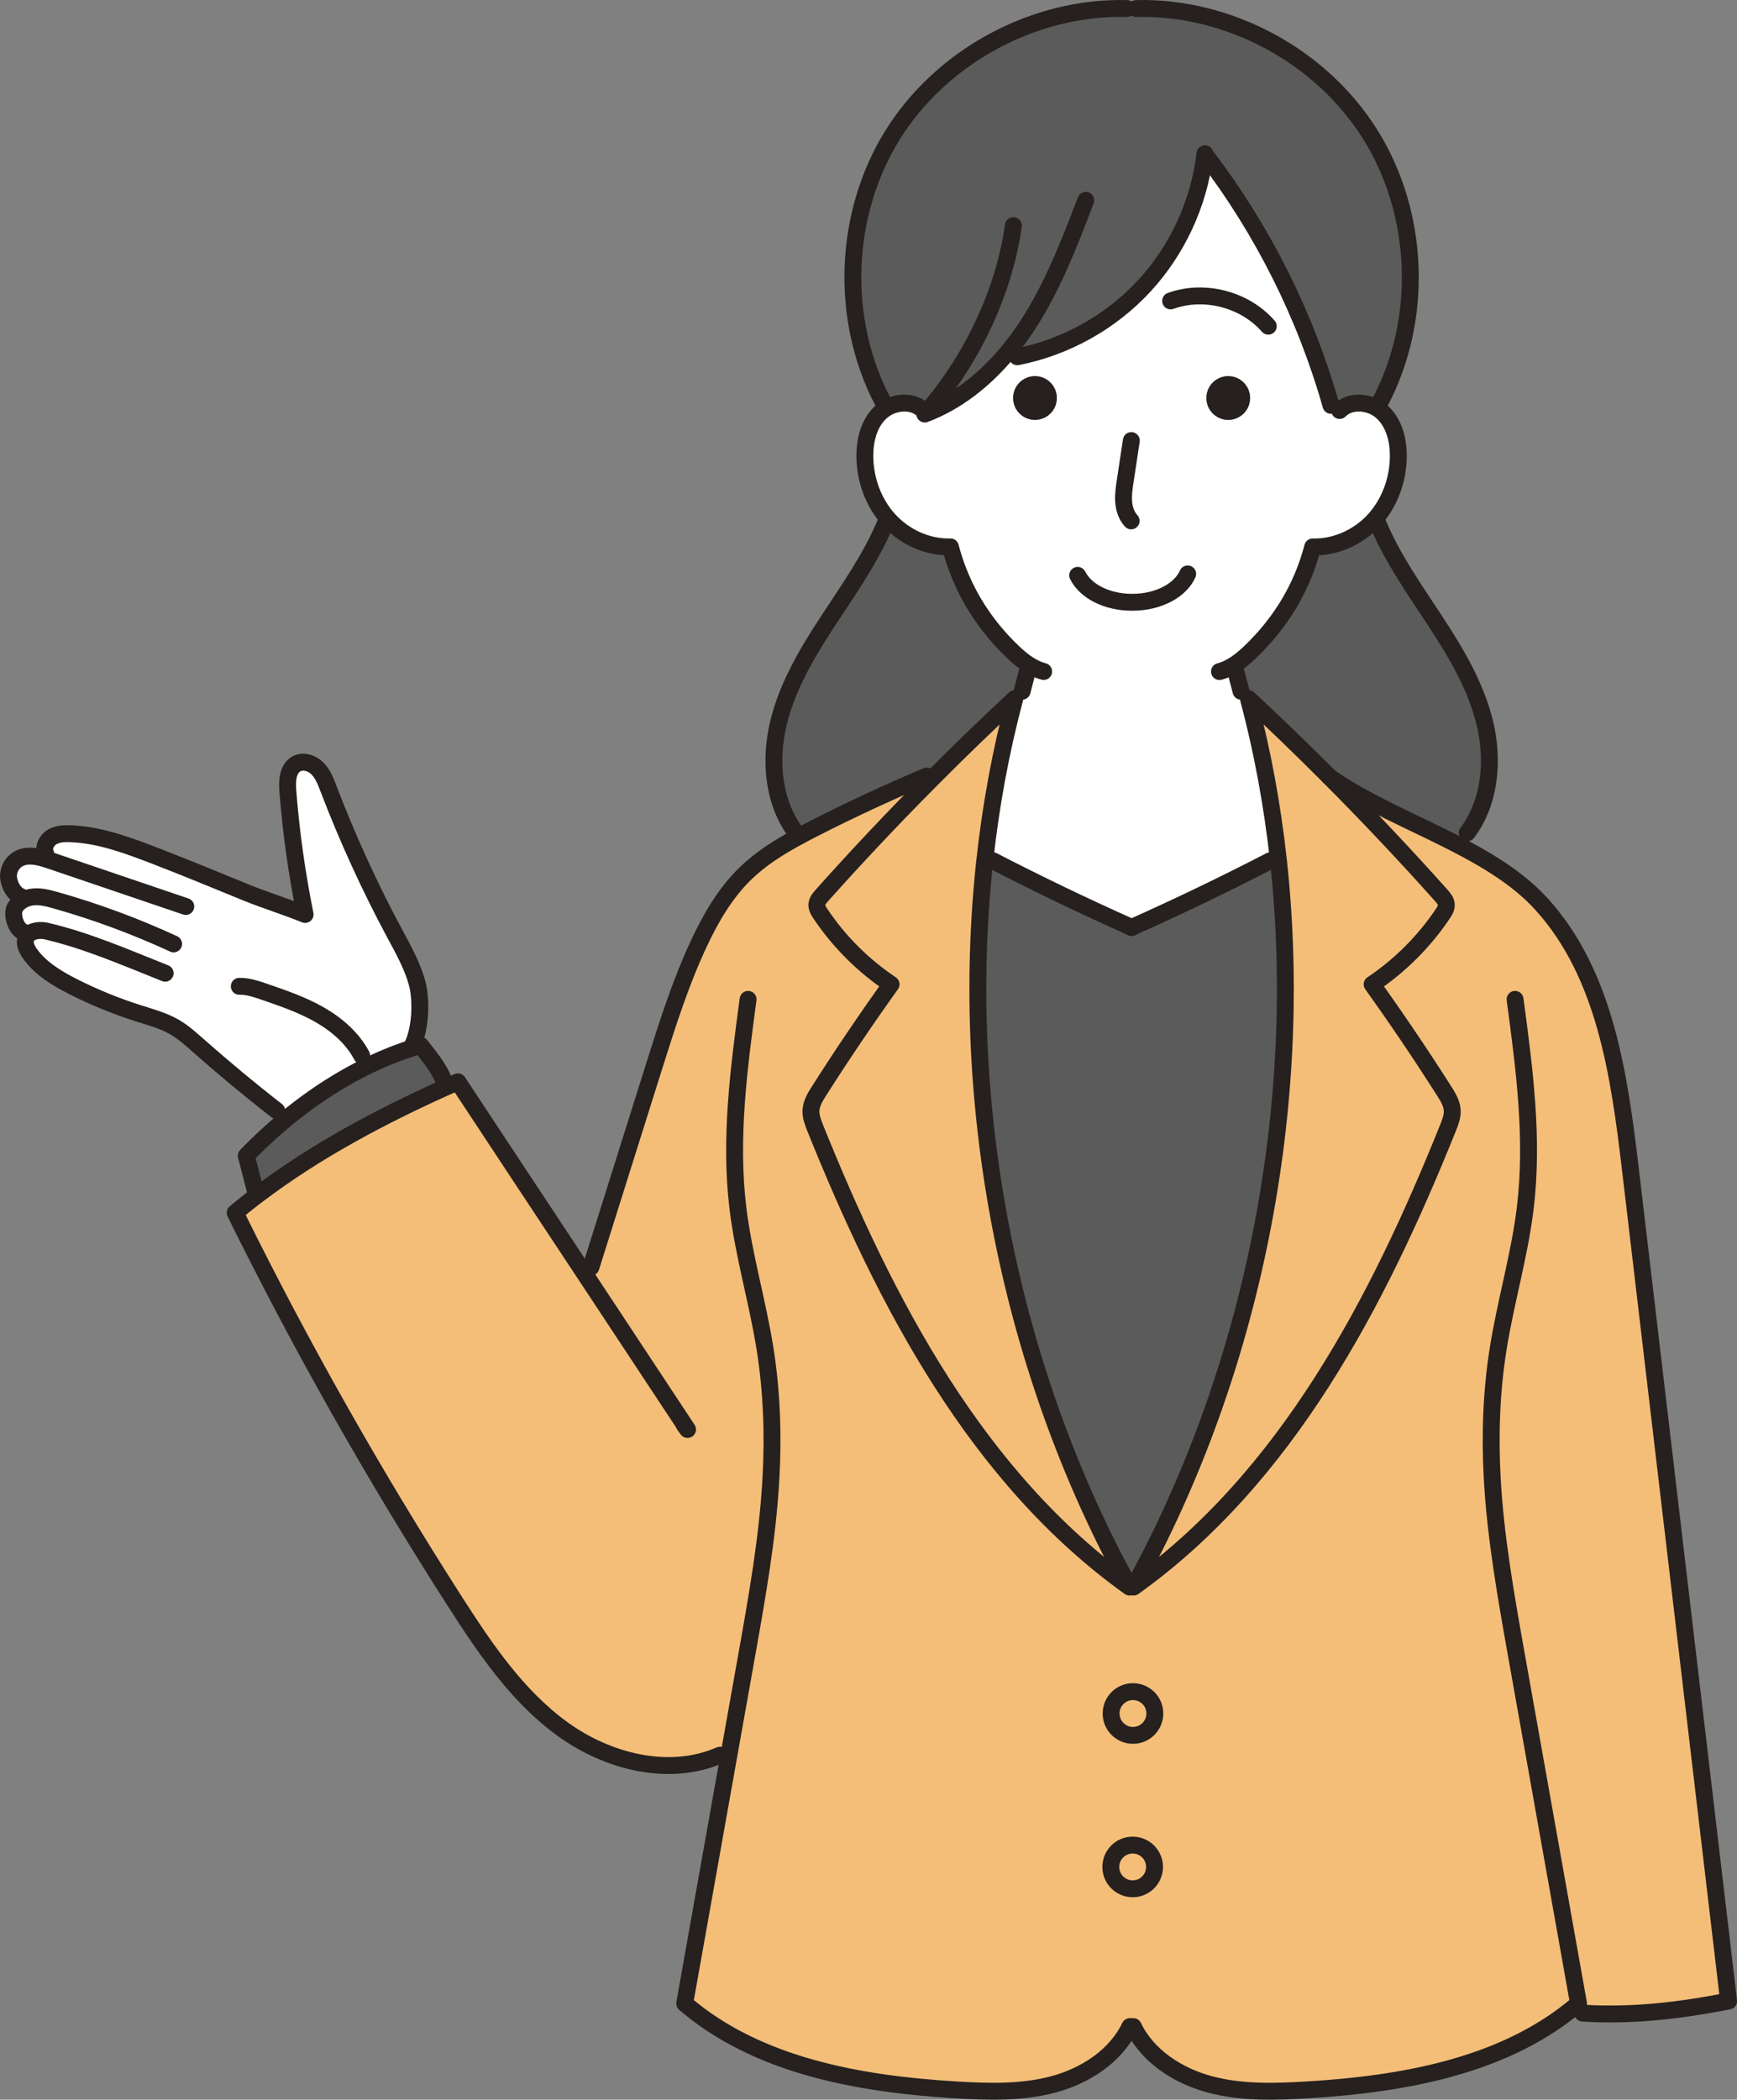 <?xml version="1.0" encoding="UTF-8"?>
<svg xmlns="http://www.w3.org/2000/svg" id="_レイヤー_2" data-name="レイヤー 2" viewBox="0 0 411.54 497.23">
  <rect x="0" y="0" width="411.54" height="497.23" fill="#808080" stroke="none"/>
  <defs>
    <style>
      .cls-1 {
        fill: #5b5b5b;
      }

      .cls-1, .cls-2, .cls-3, .cls-4 {
        stroke-width: 0px;
      }

      .cls-5 {
        fill: none;
        stroke: #26201f;
        stroke-linecap: round;
        stroke-linejoin: round;
        stroke-width: 4px;
      }

      .cls-2 {
        fill: #26201f;
      }

      .cls-3 {
        fill: #f4be78;
      }

      .cls-4 {
        fill: #fff;
      }
    </style>
  </defs>
  <g id="_レイヤー_2-2" data-name="レイヤー 2">
    <g>
      <g>
        <path class="cls-3" d="M372.35,475.8c-17.06,13.68-40.39,17.75-62.31,19.09-7.81.48-15.79.74-23.35-1.27-7.57-2.02-14.8-6.65-18.18-13.7h-.83c-3.39,7.06-10.61,11.69-18.17,13.7-7.57,2.02-15.55,1.75-23.36,1.27-22.62-1.39-46.76-5.68-63.95-20.45,3.47-19.47,6.94-38.96,10.41-58.43l-2.06-.36c-12.09,5.26-26.63,1.54-37.31-6.2-10.68-7.74-18.27-18.94-25.39-30.04-19.11-29.8-36.49-60.46-52.16-92.21,1.82-1.53,3.68-3.01,5.6-4.44,13.26-10.04,28.59-18.21,43.7-25.04,1.16-.52,2.31-1.04,3.46-1.54,9.92,15.03,19.86,30.05,29.8,45.08l1.74-1.15c4.98-15.83,9.97-31.66,14.95-47.5,3.12-9.88,6.24-19.79,10.64-29.19,2.83-6.05,6.23-11.93,11.02-16.57,3.54-3.43,7.73-6.09,12.07-8.46,1.44-.78,2.91-1.55,4.37-2.3,8.68-4.42,17.53-8.53,26.5-12.3l.95.95c-8.85,8.88-17.43,17.99-25.77,27.31-.56.63-1.13,1.32-1.19,2.14-.06.81.39,1.55.85,2.23,4.41,6.58,10.13,12.29,16.73,16.69-5.92,8.25-11.6,16.66-17.06,25.23-.91,1.43-1.85,2.95-1.92,4.65-.07,1.41.46,2.77.98,4.09,16.63,41.34,38.27,82.84,74.51,108.77h.94c36.26-25.93,57.9-67.43,74.51-108.77.53-1.32,1.06-2.67.99-4.09-.08-1.69-1.02-3.22-1.93-4.65-5.46-8.57-11.14-16.98-17.05-25.23,6.59-4.4,12.3-10.11,16.73-16.69.45-.67.91-1.41.84-2.23-.06-.83-.63-1.51-1.19-2.14-8.58-9.6-17.43-18.98-26.53-28.1,8.5,5.99,19.36,10.44,29.47,15.61,7.87,4.03,15.27,8.48,20.72,14.45,15.16,16.59,18.49,40.5,21.14,62.83,7.76,65.67,15.51,131.35,23.27,197.02-11.62,2.25-22.78,3.6-34.58,2.86l-2.6-.91ZM273.61,405.78c0-2.86-2.32-5.18-5.18-5.18s-5.18,2.32-5.18,5.18,2.32,5.18,5.18,5.18,5.18-2.32,5.18-5.18ZM273.54,442.11c0-2.86-2.32-5.17-5.18-5.17s-5.18,2.31-5.18,5.17,2.32,5.18,5.18,5.18,5.18-2.31,5.18-5.18Z"></path>
        <path class="cls-1" d="M351.83,171.41c2.07,8.76,1.2,18.62-4.21,25.81l-3.21,2.34c-10.11-5.17-20.97-9.62-29.47-15.61-6.27-6.29-12.65-12.46-19.16-18.51l-1.75-1.75-1.43-5.46-.41-.66c1.46-.87,2.77-2,4-3.18,7.22-6.9,12.29-15.22,14.81-24.89,5.15.14,10.26-2.07,13.93-5.7l1.53.17c3.47,8.3,8.75,15.71,13.68,23.24s9.62,15.44,11.69,24.19Z"></path>
        <path class="cls-3" d="M344.08,262.98c.07,1.41-.46,2.77-.99,4.09-16.62,41.34-38.26,82.84-74.51,108.77,28.17-51.01,40.75-113.46,34.31-172.17-1.43-12.98-3.78-25.77-7.1-38.22,6.51,6.05,12.89,12.22,19.16,18.51,9.1,9.11,17.95,18.49,26.53,28.1.56.63,1.13,1.32,1.19,2.14.07.81-.39,1.55-.84,2.23-4.42,6.58-10.13,12.29-16.73,16.69,5.91,8.25,11.59,16.66,17.05,25.23.91,1.43,1.85,2.95,1.93,4.65Z"></path>
        <path class="cls-4" d="M292.2,157.58l.41.66,1.43,5.46,1.75,1.75c3.32,12.44,5.67,25.24,7.1,38.22l-1.96.18c-10.78,5.57-21.73,10.83-32.81,15.78-11.09-4.94-22.03-10.2-32.83-15.78l-1.95-.17c1.43-12.98,3.78-25.79,7.1-38.23l1.74-1.75,1.43-5.46.41-.66c-1.44-.87-2.77-2-4-3.18-7.22-6.9-12.29-15.22-14.81-24.89-5.49.15-10.92-2.37-14.6-6.43-3.7-4.07-5.64-9.58-5.68-15.06-.01-3.78.97-7.77,3.71-10.34.38-.35.8-.67,1.23-.95,2.79-1.74,6.68-1.83,8.96.48l.59.5-.29.34c7.66-2.88,14.18-8.13,19.47-14.42l2.45.87c11.46-2.24,22.16-8.22,30.08-16.78,7.81-8.46,12.89-19.4,14.32-30.84l.32.04c13.45,17.61,23.55,37.77,29.59,59.07l2.06,1.22c1.55-1.57,3.86-2.03,6.06-1.61,1.53.29,3.01,1.01,4.13,2.09,2.74,2.58,3.72,6.57,3.71,10.34-.03,5.49-1.99,10.99-5.67,15.06-.22.25-.45.49-.69.73-3.67,3.63-8.78,5.84-13.93,5.7-2.52,9.67-7.59,17.99-14.81,24.89-1.23,1.18-2.55,2.31-4,3.18ZM296.17,94.25c0-2.86-2.32-5.18-5.18-5.18s-5.17,2.32-5.17,5.18,2.31,5.17,5.17,5.17,5.18-2.31,5.18-5.17ZM250.39,94.25c0-2.86-2.32-5.18-5.18-5.18s-5.17,2.32-5.17,5.18,2.31,5.17,5.17,5.17,5.18-2.31,5.18-5.17Z"></path>
        <path class="cls-1" d="M219.39,97.71l-.59-.5c-2.28-2.31-6.17-2.21-8.96-.48l-.73-1.74c-10.19-19.5-9.27-44.36,2.37-63.04,11.63-18.67,33.53-30.49,55.52-29.94h2.2c21.99-.55,43.9,11.27,55.52,29.94,11.63,18.67,12.57,43.54,2.37,63.04l-3.63.6c-2.2-.42-4.51.04-6.06,1.61l-2.06-1.22c-6.05-21.31-16.14-41.46-29.59-59.07l-.32-.04c-1.43,11.44-6.51,22.38-14.32,30.84-7.92,8.57-18.62,14.54-30.08,16.78l-2.45-.87c-5.29,6.29-11.81,11.53-19.47,14.42l.29-.34Z"></path>
        <path class="cls-1" d="M268.11,219.63c11.09-4.94,22.03-10.2,32.81-15.78l1.96-.18c6.44,58.71-6.15,121.16-34.31,172.17h-.94c-28.17-51-40.74-113.46-34.3-172.15l1.95.17c10.79,5.57,21.74,10.83,32.83,15.78Z"></path>
        <path class="cls-2" d="M291,89.08c2.86,0,5.18,2.32,5.18,5.18s-2.32,5.17-5.18,5.17-5.17-2.31-5.17-5.17,2.31-5.18,5.17-5.18Z"></path>
        <circle class="cls-3" cx="268.43" cy="405.78" r="5.18"></circle>
        <path class="cls-3" d="M268.36,436.94c2.86,0,5.18,2.31,5.18,5.17s-2.32,5.18-5.18,5.18-5.18-2.31-5.18-5.18,2.32-5.17,5.18-5.17Z"></path>
        <path class="cls-2" d="M245.21,89.08c2.86,0,5.18,2.32,5.18,5.18s-2.32,5.17-5.18,5.17-5.17-2.31-5.17-5.17,2.31-5.18,5.17-5.18Z"></path>
        <path class="cls-1" d="M244,157.58l-.41.66-1.43,5.46-1.74,1.75c-6.78,6.3-13.42,12.72-19.93,19.29l-.95-.95c-8.97,3.78-17.82,7.88-26.5,12.3-1.46.74-2.93,1.51-4.37,2.3l-.1-1.16c-5.4-7.2-6.27-17.05-4.2-25.81,2.07-8.75,6.75-16.66,11.67-24.19,4.93-7.53,10.2-14.94,13.69-23.24l.84-.9c3.68,4.06,9.11,6.58,14.6,6.43,2.52,9.67,7.59,17.99,14.81,24.89,1.23,1.18,2.56,2.31,4,3.18Z"></path>
        <path class="cls-3" d="M240.43,165.45c-3.32,12.44-5.67,25.25-7.1,38.23-6.44,58.7,6.13,121.16,34.3,172.15-36.24-25.93-57.88-67.43-74.51-108.77-.52-1.32-1.05-2.67-.98-4.09.07-1.69,1.01-3.22,1.92-4.65,5.46-8.57,11.14-16.98,17.06-25.23-6.59-4.4-12.32-10.11-16.73-16.69-.46-.67-.91-1.41-.85-2.23.06-.83.63-1.51,1.19-2.14,8.34-9.32,16.92-18.44,25.77-27.31,6.51-6.57,13.16-12.99,19.93-19.29Z"></path>
        <path class="cls-1" d="M104.86,255.18l.15,2.53c-15.12,6.83-30.45,15.01-43.7,25.04l-.92-1.19c-.67-2.63-1.36-5.26-2.03-7.88,2.84-2.94,5.87-5.75,9.04-8.4,9.07-7.53,19.4-13.68,30.49-17.19.59-.2,1.19-.38,1.78-.55,1.9,2.46,3.89,4.8,5.19,7.63Z"></path>
        <path class="cls-4" d="M10.32,203.26l.41-1.33c-.48-1.33.35-2.93,1.57-3.68,1.32-.8,2.94-.87,4.48-.8,7.1.28,13.87,2.88,20.49,5.43,6.87,2.66,14.28,5.73,21.1,8.51,4.47,1.82,9.46,3.35,13.93,5.18-1.95-9.63-3.32-19.37-4.09-29.17-.2-2.41-.07-5.38,2.07-6.52,1.61-.85,3.68-.15,4.96,1.13s1.95,3.05,2.59,4.75c4.49,11.73,9.72,23.17,15.65,34.24,2.03,3.77,4.14,7.53,5.31,11.65s.85,11.09-1.06,14.91l.17.55c-11.09,3.51-21.42,9.66-30.49,17.19l-1.82-2.24c-6.37-4.96-12.57-10.11-18.62-15.45-1.78-1.57-3.57-3.18-5.63-4.37-2.62-1.51-5.57-2.31-8.46-3.22-5.33-1.69-10.54-3.81-15.54-6.34-3.88-1.97-7.76-4.3-10.27-7.85-.77-1.09-1.41-2.51-.87-3.72.07-.15.15-.29.25-.43l-.85-.91c-1.72-.55-2.88-4.02-2.1-5.64.38-.81,1.04-1.44,1.82-1.9l-.27-.84c-1.67-.55-2.84-2.73-3.02-4.48s.74-3.57,2.27-4.45c1.79-1.05,3.96-.76,6.03-.17Z"></path>
      </g>
      <g>
        <path class="cls-5" d="M44.02,214.67c-10.71-3.64-21.42-7.27-32.11-10.9-.52-.17-1.05-.35-1.58-.5-2.07-.59-4.24-.88-6.03.17-1.53.88-2.45,2.7-2.27,4.45s1.36,3.93,3.02,4.48"></path>
        <path class="cls-5" d="M41.13,223.53c-9.02-4.17-18.37-7.63-27.91-10.33-1.74-.49-3.53-.97-5.32-.8-.9.08-1.82.35-2.59.8-.78.46-1.44,1.09-1.82,1.9-.78,1.62.38,5.1,2.1,5.64"></path>
        <path class="cls-5" d="M218.8,97.21c-2.28-2.31-6.17-2.21-8.96-.48-.43.28-.85.6-1.23.95-2.74,2.58-3.72,6.57-3.71,10.34.04,5.49,1.99,10.99,5.68,15.06,3.68,4.06,9.11,6.58,14.6,6.43,2.52,9.67,7.59,17.99,14.81,24.89,1.23,1.18,2.56,2.31,4,3.18,1.02.64,2.11,1.13,3.28,1.44"></path>
        <path class="cls-5" d="M267,2.02c-21.99-.55-43.89,11.27-55.52,29.94-11.63,18.67-12.56,43.54-2.37,63.04"></path>
        <path class="cls-5" d="M267.63,375.84c-36.24-25.93-57.88-67.43-74.51-108.77-.52-1.32-1.05-2.67-.98-4.09.07-1.69,1.01-3.22,1.92-4.65,5.46-8.57,11.14-16.98,17.06-25.23-6.59-4.4-12.32-10.11-16.73-16.69-.46-.67-.91-1.41-.85-2.23.06-.83.63-1.51,1.19-2.14,8.34-9.32,16.92-18.44,25.77-27.31,6.51-6.57,13.16-12.99,19.93-19.29-3.32,12.44-5.67,25.25-7.1,38.23-6.44,58.7,6.13,121.16,34.3,172.15Z"></path>
        <path class="cls-5" d="M243.6,158.24l-1.43,5.46"></path>
        <path class="cls-5" d="M235.28,203.85c10.79,5.57,21.74,10.83,32.83,15.78.01,0,.03.01.04.01"></path>
        <path class="cls-5" d="M177.24,236.66c-2.2,16.38-4.4,32.95-2.42,49.36,1.36,11.27,4.66,22.2,6.44,33.41,1.6,10.09,1.96,20.35,1.4,30.56-.76,13.98-3.23,27.83-5.68,41.62-1.46,8.13-2.9,16.27-4.35,24.4-3.47,19.47-6.94,38.96-10.41,58.43,17.19,14.77,41.32,19.07,63.95,20.45,7.81.48,15.79.74,23.36-1.27,7.56-2.02,14.78-6.65,18.17-13.7"></path>
        <path class="cls-5" d="M209.75,123.99c-3.49,8.3-8.76,15.71-13.69,23.24-4.93,7.53-9.6,15.44-11.67,24.19-2.07,8.76-1.2,18.62,4.2,25.81"></path>
        <path class="cls-5" d="M317.4,97.21c1.55-1.57,3.86-2.03,6.06-1.61,1.53.29,3.01,1.01,4.13,2.09,2.74,2.58,3.72,6.57,3.71,10.34-.03,5.49-1.99,10.99-5.67,15.06-.22.25-.45.49-.69.73-3.67,3.63-8.78,5.84-13.93,5.7-2.52,9.67-7.59,17.99-14.81,24.89-1.23,1.18-2.55,2.31-4,3.18-1.02.64-2.11,1.13-3.28,1.44"></path>
        <path class="cls-5" d="M269.2,2.02c21.99-.55,43.9,11.27,55.52,29.94,11.63,18.67,12.57,43.54,2.37,63.04"></path>
        <path class="cls-5" d="M268.57,375.84c36.26-25.93,57.9-67.43,74.51-108.77.53-1.32,1.06-2.67.99-4.09-.08-1.69-1.02-3.22-1.93-4.65-5.46-8.57-11.14-16.98-17.05-25.23,6.59-4.4,12.3-10.11,16.73-16.69.45-.67.91-1.41.84-2.23-.06-.83-.63-1.51-1.19-2.14-8.58-9.6-17.43-18.98-26.53-28.1-6.27-6.29-12.65-12.46-19.16-18.51,3.32,12.44,5.67,25.24,7.1,38.22,6.44,58.71-6.15,121.16-34.31,172.17Z"></path>
        <path class="cls-5" d="M292.6,158.24l1.43,5.46"></path>
        <path class="cls-5" d="M300.92,203.85c-10.78,5.57-21.73,10.83-32.81,15.78-.01,0-.03.01-.04.01"></path>
        <path class="cls-5" d="M358.96,236.66c2.2,16.38,4.4,32.95,2.42,49.36-1.36,11.27-4.65,22.2-6.43,33.41-1.61,10.09-1.96,20.35-1.41,30.56.77,13.98,3.23,27.83,5.68,41.62,4.93,27.61,9.85,55.22,14.77,82.83-.53.46-1.08.91-1.64,1.36-17.06,13.68-40.39,17.75-62.31,19.09-7.81.48-15.79.74-23.35-1.27-7.57-2.02-14.8-6.65-18.18-13.7"></path>
        <path class="cls-5" d="M314.95,183.96c8.5,5.99,19.36,10.44,29.47,15.61,7.87,4.03,15.27,8.48,20.72,14.45,15.16,16.59,18.49,40.5,21.14,62.83,7.76,65.67,15.51,131.35,23.27,197.02-11.62,2.25-22.78,3.6-34.58,2.86"></path>
        <path class="cls-5" d="M326.47,123.99c3.47,8.3,8.75,15.71,13.68,23.24s9.62,15.44,11.69,24.19c2.07,8.76,1.2,18.62-4.21,25.81"></path>
        <path class="cls-5" d="M285.48,36.41c-.01.15-.04.31-.06.46-1.43,11.44-6.51,22.38-14.32,30.84-7.92,8.57-18.62,14.54-30.08,16.78"></path>
        <path class="cls-5" d="M240.1,53.43c-2.28,16.08-10.02,32.01-20.7,44.28l-.29.34c7.66-2.88,14.18-8.13,19.47-14.42,1.76-2.1,3.39-4.31,4.87-6.59,5.95-9.14,9.9-19.4,13.8-29.59"></path>
        <path class="cls-5" d="M285.75,36.92c13.45,17.61,23.55,37.77,29.59,59.07"></path>
        <path class="cls-5" d="M277.35,71.26c7.95-2.87,17.57-.38,23.14,5.99"></path>
        <path class="cls-5" d="M281.39,135.91c-1.71,3.89-6.93,6.72-13.1,6.72s-11.1-2.67-12.96-6.38"></path>
        <path class="cls-5" d="M268.04,104.33c-.49,3.18-.97,6.36-1.44,9.53-.25,1.64-.5,3.29-.38,4.94s.66,3.33,1.78,4.55"></path>
        <circle class="cls-5" cx="268.43" cy="405.78" r="5.18"></circle>
        <path class="cls-5" d="M273.54,442.11c0,2.87-2.32,5.18-5.18,5.18s-5.18-2.31-5.18-5.18,2.32-5.17,5.18-5.17,5.18,2.31,5.18,5.17Z"></path>
        <path class="cls-5" d="M219.55,183.79c-8.97,3.78-17.82,7.88-26.5,12.3-1.46.74-2.93,1.51-4.37,2.3-4.34,2.37-8.53,5.03-12.07,8.46-4.79,4.65-8.19,10.53-11.02,16.57-4.4,9.39-7.52,19.3-10.64,29.19-4.98,15.83-9.97,31.66-14.95,47.5"></path>
        <path class="cls-5" d="M162.1,337.44c.27.36.53.73.8,1.08-8.22-12.42-16.42-24.83-24.62-37.26-9.94-15.02-19.88-30.04-29.8-45.08-1.15.5-2.3,1.02-3.46,1.54-15.12,6.83-30.45,15.01-43.7,25.04-1.92,1.43-3.78,2.91-5.6,4.44,15.66,31.75,33.05,62.41,52.16,92.21,7.13,11.1,14.71,22.3,25.39,30.04,10.68,7.74,25.21,11.46,37.31,6.2"></path>
        <path class="cls-5" d="M60.38,281.57c-.67-2.63-1.36-5.26-2.03-7.88,2.84-2.94,5.87-5.75,9.04-8.4,9.07-7.53,19.4-13.68,30.49-17.19.59-.2,1.19-.38,1.78-.55,1.9,2.46,3.89,4.8,5.19,7.63"></path>
        <path class="cls-5" d="M97.72,247.55c1.92-3.82,2.23-10.79,1.06-14.91s-3.28-7.88-5.31-11.65c-5.94-11.07-11.16-22.51-15.65-34.24-.64-1.69-1.32-3.46-2.59-4.75s-3.35-1.99-4.96-1.13c-2.14,1.15-2.27,4.12-2.07,6.52.77,9.8,2.14,19.54,4.09,29.17-4.47-1.83-9.46-3.36-13.93-5.18-6.82-2.79-14.22-5.85-21.1-8.51-6.62-2.55-13.4-5.15-20.49-5.43-1.54-.07-3.16,0-4.48.8-1.22.76-2.04,2.35-1.57,3.68.03.08.07.17.11.25"></path>
        <path class="cls-5" d="M39.13,230.47c-9.48-3.77-18.44-7.7-28.14-9.98-1.6-.36-3.64-.11-4.55,1.16-.1.14-.18.28-.25.43-.55,1.22.1,2.63.87,3.72,2.52,3.56,6.4,5.88,10.27,7.85,5,2.53,10.2,4.65,15.54,6.34,2.88.91,5.84,1.71,8.46,3.22,2.06,1.19,3.85,2.8,5.63,4.37,6.05,5.35,12.25,10.5,18.62,15.45"></path>
        <path class="cls-5" d="M56.69,233.57c2.04-.04,4.02.63,5.96,1.3,4.45,1.53,8.93,3.07,13.03,5.4,4.09,2.34,7.81,5.54,10.01,9.7"></path>
      </g>
    </g>
  </g>
</svg>
